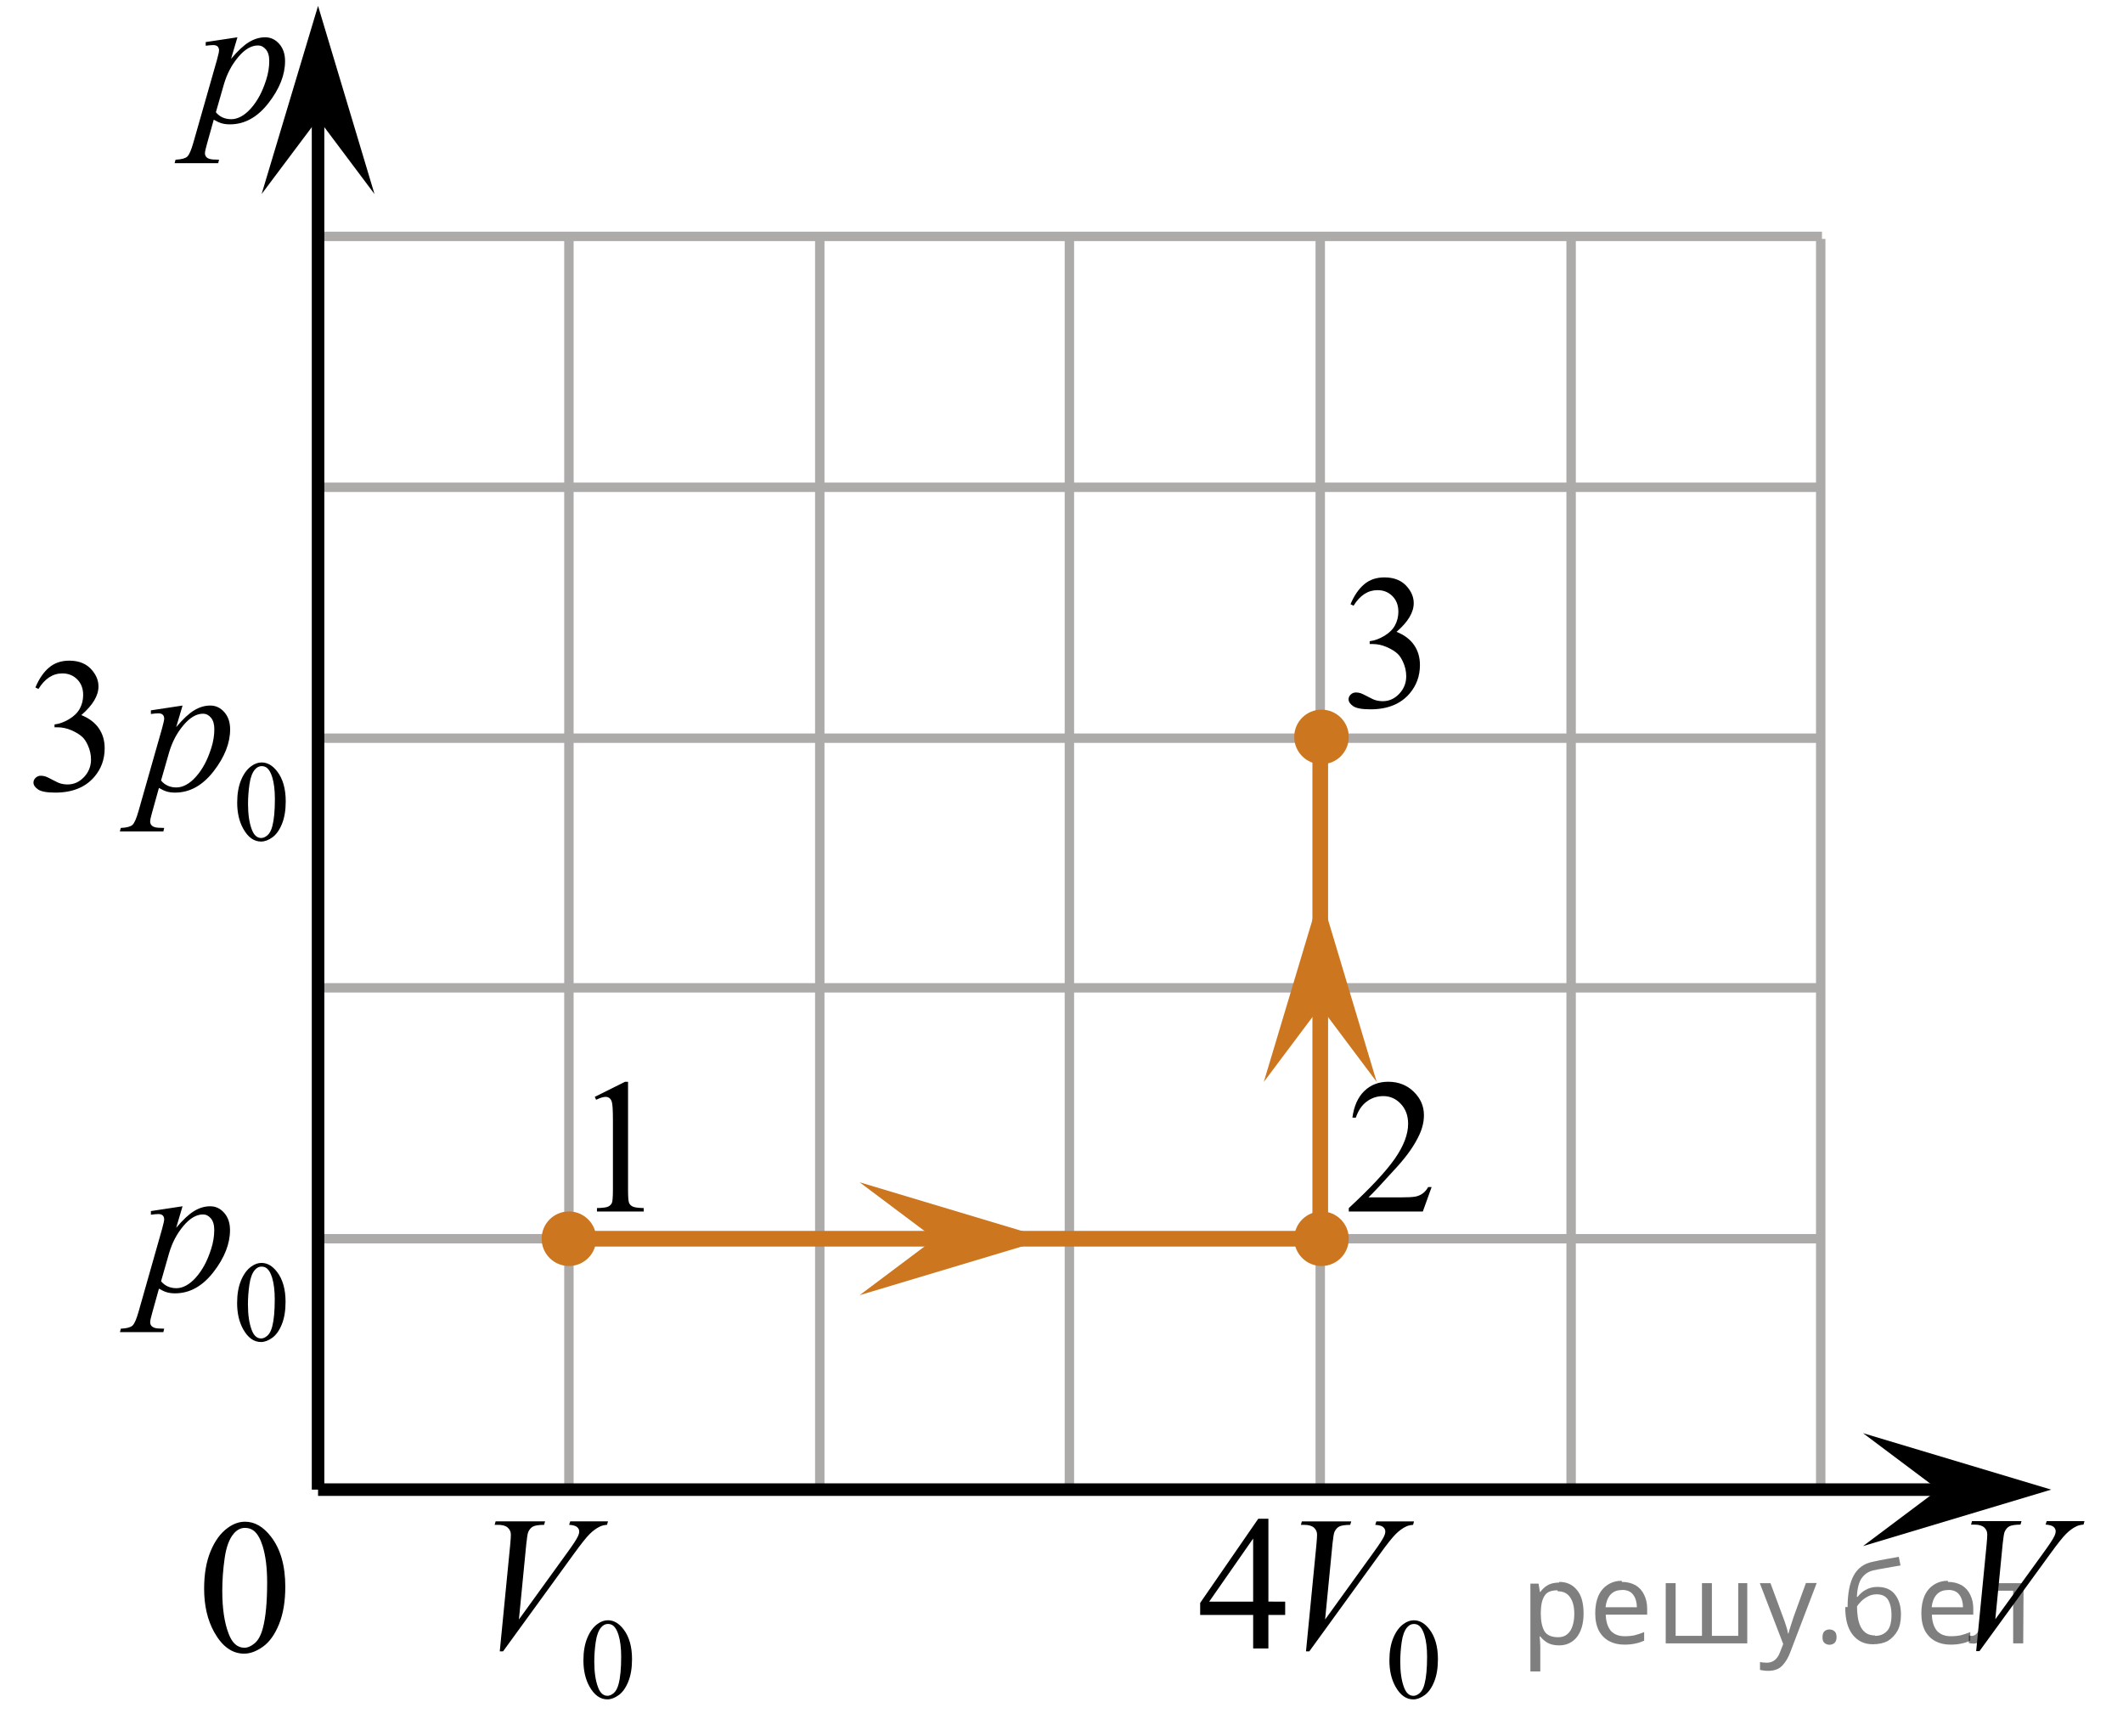 <?xml version="1.0" encoding="utf-8"?>
<!-- Generator: Adobe Illustrator 27.0.1, SVG Export Plug-In . SVG Version: 6.00 Build 0)  -->
<svg version="1.1" id="Слой_1" xmlns="http://www.w3.org/2000/svg" xmlns:xlink="http://www.w3.org/1999/xlink" x="0px" y="0px"
	 width="169.256px" height="138.362px" viewBox="0 0 169.256 138.362" enable-background="new 0 0 169.256 138.362"
	 xml:space="preserve">
<g>
	
		<line fill="none" stroke="#ADAAAA" stroke-width="0.75" stroke-miterlimit="10" x1="145.157" y1="19.044" x2="145.157" y2="118.744"/>
	
		<line fill="none" stroke="#ADAAAA" stroke-width="0.75" stroke-miterlimit="10" x1="125.257" y1="19.044" x2="125.257" y2="118.744"/>
	
		<line fill="none" stroke="#ADAAAA" stroke-width="0.75" stroke-miterlimit="10" x1="105.257" y1="19.044" x2="105.257" y2="118.744"/>
	
		<line fill="none" stroke="#ADAAAA" stroke-width="0.75" stroke-miterlimit="10" x1="25.357" y1="18.844" x2="145.257" y2="18.844"/>
	
		<line fill="none" stroke="#ADAAAA" stroke-width="0.75" stroke-miterlimit="10" x1="25.357" y1="38.844" x2="145.257" y2="38.844"/>
	
		<line fill="none" stroke="#ADAAAA" stroke-width="0.75" stroke-miterlimit="10" x1="25.357" y1="58.844" x2="145.257" y2="58.844"/>
	
		<line fill="none" stroke="#ADAAAA" stroke-width="0.75" stroke-miterlimit="10" x1="25.357" y1="78.744" x2="145.257" y2="78.744"/>
	
		<line fill="none" stroke="#ADAAAA" stroke-width="0.75" stroke-miterlimit="10" x1="25.357" y1="98.744" x2="145.257" y2="98.744"/>
	
		<line fill="none" stroke="#ADAAAA" stroke-width="0.75" stroke-miterlimit="10" x1="85.257" y1="19.044" x2="85.257" y2="118.744"/>
	
		<line fill="none" stroke="#ADAAAA" stroke-width="0.75" stroke-miterlimit="10" x1="65.357" y1="19.044" x2="65.357" y2="118.744"/>
	
		<line fill="none" stroke="#ADAAAA" stroke-width="0.75" stroke-miterlimit="10" x1="45.357" y1="19.044" x2="45.357" y2="118.744"/>
	<line fill="none" stroke="#000000" stroke-miterlimit="10" x1="25.357" y1="9.044" x2="25.357" y2="118.744"/>
	<line fill="none" stroke="#000000" stroke-miterlimit="10" x1="25.357" y1="118.744" x2="155.257" y2="118.744"/>
</g>
<polygon points="154.532,118.744 148.532,114.244 163.532,118.744 148.532,123.244 "/>
<polygon fill="#CC761F" points="74.532,98.744 68.532,94.244 83.532,98.744 68.532,103.244 "/>
<polygon fill="#CC761F" points="105.257,80.244 100.757,86.244 105.257,71.244 109.757,86.244 "/>
<polygon points="25.357,9.469 20.857,15.469 25.357,0.469 29.857,15.469 "/>
<polyline fill="none" stroke="#CC761F" stroke-width="1.25" stroke-linecap="round" stroke-linejoin="round" stroke-miterlimit="10" points="
	45.357,98.744 105.257,98.744 105.257,58.844 "/>
<circle fill="#CC761F" stroke="#CC761F" stroke-width="0.75" stroke-miterlimit="10" cx="45.357" cy="98.744" r="1.8"/>
<circle fill="#CC761F" stroke="#CC761F" stroke-width="0.75" stroke-miterlimit="10" cx="105.357" cy="98.744" r="1.8"/>
<circle fill="#CC761F" stroke="#CC761F" stroke-width="0.75" stroke-miterlimit="10" cx="105.357" cy="58.744" r="1.8"/>
<g>
	<g>
		<defs>
			<rect id="SVGID_1_" x="13.447" y="117.736" width="12.363" height="18.078"/>
		</defs>
		<clipPath id="SVGID_00000059271921463675999970000001897057120054881190_">
			<use xlink:href="#SVGID_1_"  overflow="visible"/>
		</clipPath>
		<g clip-path="url(#SVGID_00000059271921463675999970000001897057120054881190_)">
			<path d="M16.274,126.635c0-1.155,0.172-2.15,0.517-2.984s0.802-1.455,1.372-1.863
				c0.443-0.324,0.9-0.486,1.373-0.486c0.767,0,1.456,0.396,2.065,1.188c0.763,0.981,1.144,2.311,1.144,3.989
				c0,1.175-0.167,2.173-0.501,2.995s-0.761,1.418-1.28,1.789c-0.519,0.371-1.019,0.556-1.501,0.556
				c-0.955,0-1.748-0.57-2.383-1.71C16.542,129.147,16.274,127.989,16.274,126.635z M17.721,126.822
				c0,1.394,0.169,2.532,0.509,3.413c0.28,0.742,0.698,1.113,1.254,1.113c0.266,0,0.541-0.121,0.826-0.362
				c0.285-0.242,0.502-0.646,0.649-1.214c0.226-0.856,0.339-2.064,0.339-3.623c0-1.155-0.118-2.119-0.354-2.891
				c-0.177-0.573-0.406-0.979-0.686-1.217c-0.202-0.165-0.445-0.247-0.73-0.247c-0.335,0-0.632,0.152-0.893,0.456
				c-0.354,0.414-0.595,1.063-0.723,1.949C17.784,125.086,17.721,125.96,17.721,126.822z"/>
		</g>
	</g>
</g>
<g>
	<g>
		<defs>
			<rect id="SVGID_00000130623270609154078360000014459252520549706910_" x="44.809" y="82.665" width="9.532" height="16.697"/>
		</defs>
		<clipPath id="SVGID_00000072974566205367331160000000005944724083505837_">
			<use xlink:href="#SVGID_00000130623270609154078360000014459252520549706910_"  overflow="visible"/>
		</clipPath>
		<g clip-path="url(#SVGID_00000072974566205367331160000000005944724083505837_)">
			<path d="M47.417,87.436l2.413-1.203h0.241v8.558c0,0.568,0.023,0.922,0.069,1.061
				c0.046,0.14,0.143,0.247,0.289,0.321c0.146,0.075,0.444,0.117,0.892,0.127v0.276h-3.729v-0.276
				c0.468-0.01,0.77-0.051,0.907-0.123s0.231-0.169,0.285-0.291s0.081-0.487,0.081-1.095v-5.471
				c0-0.737-0.024-1.21-0.073-1.42c-0.034-0.159-0.096-0.276-0.186-0.351S48.407,87.436,48.28,87.436
				c-0.181,0-0.432,0.077-0.753,0.232L47.417,87.436z"/>
		</g>
	</g>
</g>
<g>
	<g>
		<defs>
			
				<rect id="SVGID_00000006699328366258944440000014413390594221479570_" x="104.683" y="82.656" width="12.363" height="16.697"/>
		</defs>
		<clipPath id="SVGID_00000121262136301213293120000002235575643707806094_">
			<use xlink:href="#SVGID_00000006699328366258944440000014413390594221479570_"  overflow="visible"/>
		</clipPath>
		<g clip-path="url(#SVGID_00000121262136301213293120000002235575643707806094_)">
			<path d="M114.136,94.625l-0.701,1.951h-5.902v-0.276c1.736-1.605,2.958-2.915,3.667-3.932
				c0.709-1.016,1.062-1.945,1.062-2.788c0-0.643-0.194-1.171-0.583-1.585c-0.389-0.414-0.854-0.62-1.395-0.62
				c-0.492,0-0.934,0.145-1.324,0.437c-0.391,0.291-0.68,0.719-0.867,1.282h-0.273
				c0.123-0.922,0.439-1.629,0.948-2.123c0.509-0.493,1.145-0.74,1.907-0.74c0.811,0,1.489,0.264,2.032,0.792
				c0.543,0.528,0.815,1.151,0.815,1.869c0,0.513-0.118,1.026-0.354,1.54c-0.364,0.807-0.955,1.662-1.771,2.563
				c-1.225,1.355-1.989,2.172-2.294,2.452h2.612c0.531,0,0.904-0.02,1.118-0.06
				c0.214-0.04,0.407-0.121,0.579-0.243c0.172-0.122,0.322-0.295,0.45-0.519L114.136,94.625L114.136,94.625z"/>
		</g>
	</g>
</g>
<g>
	<g>
		<defs>
			
				<rect id="SVGID_00000107577505852326055020000012400617406959044023_" x="104.837" y="42.468" width="12.363" height="18.076"/>
		</defs>
		<clipPath id="SVGID_00000040541606347548331210000008339552837524097965_">
			<use xlink:href="#SVGID_00000107577505852326055020000012400617406959044023_"  overflow="visible"/>
		</clipPath>
		<g clip-path="url(#SVGID_00000040541606347548331210000008339552837524097965_)">
			<path d="M107.67,48.163c0.286-0.682,0.646-1.208,1.081-1.58s0.978-0.557,1.627-0.557
				c0.801,0,1.417,0.264,1.844,0.792c0.325,0.393,0.487,0.814,0.487,1.262c0,0.737-0.457,1.499-1.372,2.286
				c0.615,0.244,1.08,0.592,1.395,1.045c0.315,0.453,0.472,0.986,0.472,1.599c0,0.876-0.276,1.636-0.827,2.278
				c-0.718,0.837-1.758,1.255-3.121,1.255c-0.674,0-1.132-0.085-1.376-0.254s-0.365-0.351-0.365-0.545
				c0-0.144,0.058-0.271,0.173-0.381c0.116-0.109,0.254-0.164,0.417-0.164c0.123,0,0.248,0.02,0.376,0.06
				c0.084,0.025,0.273,0.116,0.568,0.273c0.295,0.157,0.499,0.251,0.612,0.28c0.182,0.055,0.377,0.082,0.583,0.082
				c0.501,0,0.938-0.196,1.31-0.59c0.371-0.394,0.557-0.859,0.557-1.397c0-0.393-0.086-0.776-0.258-1.15
				c-0.128-0.279-0.268-0.491-0.421-0.635c-0.211-0.199-0.501-0.379-0.871-0.541
				c-0.369-0.162-0.745-0.243-1.128-0.243h-0.236v-0.224c0.389-0.049,0.778-0.191,1.169-0.426
				c0.391-0.234,0.675-0.515,0.852-0.844c0.177-0.329,0.266-0.69,0.266-1.083c0-0.513-0.159-0.927-0.476-1.244
				c-0.317-0.316-0.712-0.474-1.185-0.474c-0.762,0-1.399,0.413-1.911,1.24L107.67,48.163z"/>
		</g>
	</g>
</g>
<g>
	<defs>
		<polygon id="SVGID_00000124119530714399003540000002870735864403879100_" points="6.858,109.871 26.012,109.871 
			26.012,87.617 6.858,87.617 6.858,109.871 		"/>
	</defs>
	<clipPath id="SVGID_00000093172900489440178240000006249115498181085874_">
		<use xlink:href="#SVGID_00000124119530714399003540000002870735864403879100_"  overflow="visible"/>
	</clipPath>
	<g clip-path="url(#SVGID_00000093172900489440178240000006249115498181085874_)">
		<path d="M18.904,103.869c0-0.692,0.102-1.289,0.308-1.789s0.478-0.873,0.819-1.117
			c0.264-0.194,0.538-0.291,0.819-0.291c0.458,0,0.869,0.237,1.233,0.712c0.455,0.588,0.683,1.385,0.683,2.392
			c0,0.705-0.1,1.303-0.299,1.795s-0.455,0.85-0.764,1.073c-0.31,0.222-0.609,0.334-0.896,0.334
			c-0.57,0-1.044-0.342-1.423-1.025C19.063,105.375,18.904,104.681,18.904,103.869z M19.767,103.981
			c0,0.836,0.101,1.518,0.304,2.046c0.168,0.445,0.417,0.667,0.749,0.667c0.159,0,0.323-0.072,0.493-0.217
			c0.17-0.145,0.3-0.388,0.388-0.728c0.135-0.513,0.203-1.237,0.203-2.172c0-0.692-0.07-1.27-0.211-1.733
			c-0.106-0.343-0.242-0.587-0.41-0.73c-0.121-0.099-0.266-0.148-0.436-0.148c-0.2,0-0.377,0.091-0.533,0.273
			c-0.211,0.248-0.355,0.637-0.432,1.169C19.805,102.941,19.767,103.465,19.767,103.981z"/>
	</g>
	<g clip-path="url(#SVGID_00000093172900489440178240000006249115498181085874_)">
		<path d="M14.553,96.157l-0.507,1.718c0.534-0.638,1.01-1.083,1.429-1.337s0.846-0.381,1.282-0.381
			s0.809,0.175,1.117,0.526s0.463,0.808,0.463,1.371c0,1.096-0.439,2.21-1.315,3.343
			c-0.877,1.133-1.898,1.7-3.064,1.7c-0.245,0-0.461-0.027-0.65-0.082c-0.189-0.055-0.401-0.152-0.636-0.291
			l-0.537,1.928c-0.108,0.378-0.162,0.625-0.162,0.739c0,0.11,0.028,0.203,0.085,0.28s0.148,0.137,0.275,0.179
			s0.38,0.064,0.757,0.064l-0.066,0.276H9.563l0.073-0.276c0.456-0.02,0.763-0.1,0.922-0.239
			c0.159-0.14,0.327-0.526,0.503-1.158l1.859-6.544c0.113-0.413,0.169-0.669,0.169-0.769
			c0-0.135-0.038-0.239-0.114-0.314c-0.076-0.075-0.192-0.112-0.349-0.112c-0.142,0-0.34,0.018-0.595,0.053v-0.291
			L14.553,96.157z M12.841,102.134c0.304,0.368,0.713,0.553,1.227,0.553c0.255,0,0.515-0.072,0.779-0.217
			c0.265-0.144,0.523-0.358,0.775-0.643c0.252-0.284,0.479-0.611,0.68-0.982c0.201-0.371,0.381-0.808,0.54-1.311
			s0.239-1.001,0.239-1.494c0-0.398-0.09-0.703-0.269-0.915s-0.388-0.317-0.628-0.317
			c-0.529,0-1.052,0.309-1.569,0.926c-0.517,0.618-0.895,1.34-1.135,2.167L12.841,102.134z"/>
	</g>
</g>
<g>
	<defs>
		<polygon id="SVGID_00000178201996176572040030000008295818982165345459_" points="0,69.971 26.044,69.971 26.044,47.717 
			0,47.717 0,69.971 		"/>
	</defs>
	<clipPath id="SVGID_00000029753294001925721980000004690750550998440347_">
		<use xlink:href="#SVGID_00000178201996176572040030000008295818982165345459_"  overflow="visible"/>
	</clipPath>
	<g clip-path="url(#SVGID_00000029753294001925721980000004690750550998440347_)">
		<path d="M18.91,63.975c0-0.692,0.103-1.289,0.309-1.789c0.206-0.5,0.479-0.873,0.821-1.117
			c0.265-0.194,0.538-0.291,0.821-0.291c0.459,0,0.871,0.237,1.235,0.712c0.456,0.588,0.684,1.385,0.684,2.392
			c0,0.705-0.1,1.303-0.3,1.795s-0.456,0.85-0.766,1.073c-0.31,0.222-0.61,0.334-0.898,0.334
			c-0.571,0-1.046-0.342-1.425-1.025C19.07,65.481,18.91,64.787,18.91,63.975z M19.774,64.087
			c0,0.836,0.102,1.518,0.305,2.046c0.168,0.445,0.418,0.667,0.75,0.667c0.159,0,0.324-0.072,0.495-0.217
			c0.17-0.145,0.3-0.388,0.388-0.728c0.135-0.513,0.203-1.237,0.203-2.172c0-0.692-0.071-1.27-0.212-1.733
			c-0.106-0.343-0.243-0.587-0.41-0.73c-0.121-0.099-0.267-0.148-0.437-0.148c-0.2,0-0.378,0.091-0.534,0.273
			c-0.212,0.248-0.356,0.637-0.433,1.169C19.813,63.047,19.774,63.571,19.774,64.087z"/>
	</g>
	<g clip-path="url(#SVGID_00000029753294001925721980000004690750550998440347_)">
		<path d="M2.823,54.8c0.285-0.683,0.644-1.209,1.079-1.58s0.976-0.557,1.623-0.557c0.8,0,1.414,0.264,1.84,0.792
			c0.324,0.393,0.486,0.814,0.486,1.262c0,0.737-0.456,1.5-1.369,2.286c0.613,0.244,1.077,0.593,1.392,1.046
			c0.314,0.453,0.471,0.986,0.471,1.599c0,0.877-0.275,1.636-0.825,2.279c-0.717,0.836-1.755,1.255-3.114,1.255
			c-0.672,0-1.13-0.085-1.373-0.254c-0.243-0.169-0.365-0.351-0.365-0.545c0-0.144,0.058-0.272,0.173-0.381
			s0.254-0.165,0.416-0.165c0.123,0,0.248,0.02,0.376,0.06c0.084,0.025,0.273,0.116,0.567,0.273
			s0.498,0.251,0.611,0.28c0.182,0.055,0.376,0.082,0.582,0.082c0.501,0,0.936-0.197,1.307-0.59
			c0.371-0.393,0.556-0.859,0.556-1.397c0-0.393-0.086-0.777-0.258-1.15C6.87,59.115,6.73,58.904,6.578,58.76
			c-0.211-0.199-0.5-0.38-0.869-0.542c-0.368-0.162-0.744-0.243-1.127-0.243H4.347v-0.224
			c0.388-0.05,0.777-0.191,1.167-0.426c0.39-0.234,0.674-0.516,0.851-0.844s0.265-0.69,0.265-1.083
			c0-0.513-0.159-0.928-0.475-1.244c-0.316-0.316-0.71-0.474-1.182-0.474c-0.761,0-1.397,0.413-1.907,1.24
			L2.823,54.8z"/>
	</g>
	<g clip-path="url(#SVGID_00000029753294001925721980000004690750550998440347_)">
		<path d="M14.555,56.242l-0.508,1.718c0.535-0.638,1.012-1.083,1.432-1.337c0.419-0.254,0.848-0.381,1.285-0.381
			c0.436,0,0.81,0.175,1.119,0.526c0.309,0.351,0.464,0.808,0.464,1.371c0,1.096-0.44,2.21-1.318,3.343
			c-0.879,1.133-1.902,1.7-3.07,1.7c-0.246,0-0.463-0.027-0.651-0.082c-0.189-0.055-0.401-0.152-0.637-0.291
			l-0.537,1.928c-0.108,0.378-0.162,0.625-0.162,0.739c0,0.11,0.028,0.203,0.085,0.28
			c0.057,0.077,0.148,0.137,0.276,0.179c0.127,0.043,0.38,0.064,0.758,0.064l-0.066,0.276H9.556l0.074-0.276
			c0.457-0.02,0.765-0.1,0.924-0.239c0.16-0.14,0.328-0.526,0.504-1.158l1.863-6.544
			c0.113-0.413,0.169-0.669,0.169-0.769c0-0.135-0.038-0.239-0.114-0.314s-0.192-0.112-0.35-0.112
			c-0.143,0-0.341,0.018-0.596,0.053v-0.291L14.555,56.242z M12.839,62.218c0.304,0.368,0.714,0.553,1.23,0.553
			c0.255,0,0.516-0.072,0.781-0.217c0.265-0.144,0.523-0.358,0.776-0.643c0.253-0.284,0.48-0.611,0.681-0.982
			c0.201-0.371,0.381-0.808,0.541-1.311s0.239-1.001,0.239-1.494c0-0.398-0.089-0.703-0.269-0.915
			s-0.389-0.317-0.629-0.317c-0.53,0-1.054,0.309-1.572,0.926c-0.518,0.618-0.897,1.34-1.138,2.167
			L12.839,62.218z"/>
	</g>
</g>
<g>
	<defs>
		<polygon id="SVGID_00000174568852232038858820000013998679419898919323_" points="11.213,16.691 26.318,16.691 26.318,0 
			11.213,0 11.213,16.691 		"/>
	</defs>
	<clipPath id="SVGID_00000095338783692994054020000006072364930424448663_">
		<use xlink:href="#SVGID_00000174568852232038858820000013998679419898919323_"  overflow="visible"/>
	</clipPath>
	<g clip-path="url(#SVGID_00000095338783692994054020000006072364930424448663_)">
		<path d="M18.929,2.973l-0.509,1.718c0.536-0.638,1.014-1.083,1.435-1.337s0.849-0.381,1.287-0.381
			c0.438,0,0.811,0.175,1.121,0.526c0.31,0.351,0.464,0.808,0.464,1.371c0,1.096-0.44,2.21-1.32,3.343
			c-0.88,1.133-1.905,1.7-3.075,1.7c-0.246,0-0.463-0.027-0.653-0.082s-0.402-0.152-0.638-0.291l-0.539,1.928
			c-0.108,0.378-0.162,0.625-0.162,0.739c0,0.11,0.028,0.203,0.085,0.28s0.149,0.137,0.277,0.179
			s0.381,0.064,0.76,0.064l-0.066,0.276h-3.474l0.074-0.276c0.458-0.02,0.766-0.1,0.926-0.239
			c0.16-0.14,0.328-0.526,0.505-1.158l1.866-6.544c0.113-0.413,0.17-0.669,0.17-0.769
			c0-0.135-0.039-0.239-0.115-0.314s-0.193-0.112-0.35-0.112c-0.143,0-0.342,0.018-0.598,0.053V3.354L18.929,2.973z
			 M17.211,8.949c0.305,0.368,0.715,0.553,1.231,0.553c0.256,0,0.517-0.072,0.782-0.217
			c0.265-0.144,0.524-0.358,0.778-0.643c0.253-0.284,0.48-0.611,0.682-0.982c0.202-0.371,0.382-0.808,0.542-1.311
			c0.16-0.503,0.24-1.001,0.24-1.494c0-0.398-0.09-0.703-0.269-0.915c-0.18-0.212-0.39-0.317-0.63-0.317
			c-0.531,0-1.056,0.309-1.575,0.926c-0.519,0.618-0.899,1.34-1.14,2.167L17.211,8.949z"/>
	</g>
</g>
<g>
	<defs>
		<polygon id="SVGID_00000100350414497809590220000014601924362011702699_" points="36.435,138.355 54.279,138.355 
			54.279,116.1 36.435,116.1 36.435,138.355 		"/>
	</defs>
	<clipPath id="SVGID_00000182515960067688636810000007519242920459003830_">
		<use xlink:href="#SVGID_00000100350414497809590220000014601924362011702699_"  overflow="visible"/>
	</clipPath>
	<g clip-path="url(#SVGID_00000182515960067688636810000007519242920459003830_)">
		<path d="M46.513,132.354c0-0.692,0.103-1.289,0.309-1.789c0.206-0.5,0.48-0.873,0.822-1.117
			c0.265-0.194,0.539-0.291,0.822-0.291c0.46,0,0.872,0.237,1.238,0.712c0.457,0.588,0.685,1.385,0.685,2.392
			c0,0.705-0.101,1.303-0.301,1.795s-0.456,0.85-0.767,1.073c-0.311,0.222-0.611,0.334-0.899,0.334
			c-0.572,0-1.047-0.342-1.428-1.025C46.674,133.861,46.513,133.166,46.513,132.354z M47.379,132.466
			c0,0.836,0.102,1.518,0.305,2.046c0.168,0.445,0.418,0.667,0.751,0.667c0.159,0,0.324-0.072,0.495-0.217
			c0.171-0.145,0.3-0.388,0.389-0.728c0.136-0.513,0.204-1.237,0.204-2.172c0-0.692-0.071-1.27-0.212-1.733
			c-0.106-0.343-0.243-0.587-0.411-0.73c-0.121-0.099-0.267-0.148-0.438-0.148c-0.2,0-0.378,0.091-0.535,0.273
			c-0.212,0.248-0.356,0.637-0.433,1.169C47.417,131.426,47.379,131.95,47.379,132.466z"/>
	</g>
	<g clip-path="url(#SVGID_00000182515960067688636810000007519242920459003830_)">
		<path d="M39.844,131.636l0.826-8.434c0.04-0.429,0.059-0.717,0.059-0.867c0-0.224-0.083-0.411-0.247-0.56
			s-0.424-0.224-0.778-0.224h-0.266l0.074-0.276h3.945l-0.081,0.276c-0.428,0.005-0.722,0.05-0.881,0.135
			c-0.16,0.085-0.286,0.229-0.379,0.433c-0.049,0.11-0.101,0.421-0.155,0.934l-0.59,6.043l3.9-5.394
			c0.423-0.583,0.688-0.989,0.796-1.218c0.074-0.154,0.111-0.289,0.111-0.403c0-0.135-0.057-0.252-0.17-0.351
			c-0.113-0.1-0.324-0.16-0.634-0.18l0.088-0.276h3.008l-0.074,0.276c-0.241,0.02-0.432,0.067-0.575,0.142
			c-0.271,0.129-0.54,0.326-0.808,0.59c-0.268,0.264-0.692,0.797-1.272,1.599l-5.633,7.754H39.844z"/>
	</g>
</g>
<g>
	<defs>
		<polygon id="SVGID_00000011012531154569627840000007349687003192774323_" points="92.924,138.362 117.59,138.362 
			117.59,116.107 92.924,116.107 92.924,138.362 		"/>
	</defs>
	<clipPath id="SVGID_00000115500708789334446940000002748598880994671488_">
		<use xlink:href="#SVGID_00000011012531154569627840000007349687003192774323_"  overflow="visible"/>
	</clipPath>
	<g clip-path="url(#SVGID_00000115500708789334446940000002748598880994671488_)">
		<path d="M110.77,132.357c0-0.692,0.102-1.289,0.309-1.789s0.479-0.873,0.821-1.117
			c0.265-0.194,0.538-0.291,0.82-0.291c0.459,0,0.871,0.237,1.235,0.712c0.456,0.588,0.684,1.385,0.684,2.392
			c0,0.705-0.1,1.303-0.3,1.795c-0.2,0.493-0.455,0.85-0.765,1.073c-0.31,0.222-0.61,0.334-0.898,0.334
			c-0.571,0-1.045-0.342-1.425-1.025C110.93,133.863,110.77,133.169,110.77,132.357z M111.635,132.469
			c0,0.836,0.101,1.518,0.304,2.046c0.168,0.445,0.417,0.667,0.75,0.667c0.159,0,0.324-0.072,0.494-0.217
			c0.17-0.145,0.3-0.388,0.388-0.728c0.135-0.513,0.203-1.237,0.203-2.172c0-0.692-0.071-1.27-0.212-1.733
			c-0.106-0.343-0.243-0.587-0.41-0.73c-0.121-0.099-0.266-0.148-0.437-0.148c-0.2,0-0.378,0.091-0.534,0.273
			c-0.212,0.248-0.356,0.637-0.432,1.169C111.673,131.429,111.635,131.953,111.635,132.469z"/>
	</g>
	<g clip-path="url(#SVGID_00000115500708789334446940000002748598880994671488_)">
		<path d="M102.461,127.671v1.061h-1.339v2.674h-1.214v-2.674h-4.225v-0.957l4.63-6.708h0.81v6.604H102.461z
			 M99.907,127.671v-5.028l-3.503,5.028H99.907z"/>
	</g>
	<g clip-path="url(#SVGID_00000115500708789334446940000002748598880994671488_)">
		<path d="M104.12,131.638l0.824-8.434c0.039-0.429,0.059-0.717,0.059-0.867c0-0.224-0.083-0.411-0.247-0.56
			c-0.165-0.149-0.423-0.224-0.776-0.224h-0.265l0.074-0.276h3.938l-0.081,0.276
			c-0.427,0.005-0.72,0.05-0.879,0.135c-0.16,0.085-0.286,0.229-0.379,0.433
			c-0.049,0.11-0.101,0.421-0.155,0.934l-0.589,6.043l3.894-5.394c0.422-0.583,0.687-0.989,0.795-1.218
			c0.074-0.154,0.11-0.289,0.11-0.403c0-0.135-0.056-0.252-0.169-0.351c-0.113-0.1-0.324-0.16-0.633-0.18
			l0.088-0.276h3.003l-0.074,0.276c-0.24,0.02-0.432,0.067-0.574,0.142c-0.27,0.129-0.539,0.326-0.806,0.59
			c-0.268,0.264-0.691,0.797-1.27,1.599l-5.623,7.754H104.12z"/>
	</g>
</g>
<g>
	<defs>
		<polygon id="SVGID_00000170966102264263713510000010794517787377656486_" points="154.142,135.575 169.256,135.575 
			169.256,117.493 154.142,117.493 154.142,135.575 		"/>
	</defs>
	<clipPath id="SVGID_00000059298456221595272400000012953864250112847744_">
		<use xlink:href="#SVGID_00000170966102264263713510000010794517787377656486_"  overflow="visible"/>
	</clipPath>
	<g clip-path="url(#SVGID_00000059298456221595272400000012953864250112847744_)">
		<path d="M157.55,131.618l0.826-8.434c0.04-0.428,0.059-0.717,0.059-0.867c0-0.224-0.083-0.411-0.247-0.56
			c-0.165-0.149-0.424-0.224-0.779-0.224h-0.266l0.074-0.276h3.948l-0.081,0.276
			c-0.428,0.005-0.722,0.05-0.882,0.135c-0.16,0.085-0.287,0.229-0.38,0.433
			c-0.049,0.11-0.101,0.421-0.155,0.934l-0.59,6.043l3.904-5.394c0.423-0.583,0.689-0.989,0.797-1.218
			c0.074-0.154,0.111-0.289,0.111-0.403c0-0.135-0.057-0.252-0.17-0.351s-0.325-0.16-0.635-0.18l0.089-0.276
			h3.011l-0.074,0.276c-0.241,0.02-0.433,0.067-0.576,0.142c-0.271,0.129-0.54,0.326-0.808,0.59
			s-0.692,0.797-1.273,1.599l-5.638,7.754H157.55z"/>
	</g>
</g>
<g fill-opacity=".5"><path d="m124.3 126.1q0.89 0 1.4 0.62 0.55 0.62 0.55 1.9 0 1.2-0.55 1.9-0.54 0.64-1.4 0.64-0.56 0-0.93-0.21-0.36-0.22-0.57-0.5h-0.054q0.018 0.15 0.036 0.39t0.018 0.4v2h-0.79v-7h0.65l0.11 0.66h0.036q0.22-0.32 0.57-0.53t0.94-0.22zm-0.14 0.67q-0.74 0-1 0.41-0.3 0.41-0.32 1.3v0.15q0 0.89 0.29 1.4 0.3 0.48 1.1 0.48 0.44 0 0.72-0.24 0.29-0.24 0.42-0.66 0.14-0.42 0.14-0.96 0-0.83-0.32-1.3-0.32-0.5-0.98-0.5z"/><path d="m129.3 126.1q0.62 0 1.1 0.27 0.45 0.27 0.68 0.76 0.24 0.49 0.24 1.1v0.48h-3.3q0.018 0.82 0.41 1.3 0.4 0.42 1.1 0.42 0.46 0 0.81-0.081 0.36-0.09 0.74-0.25v0.69q-0.37 0.16-0.73 0.23-0.36 0.081-0.86 0.081-0.68 0-1.2-0.28-0.52-0.28-0.82-0.83-0.29-0.56-0.29-1.4 0-0.79 0.26-1.4 0.27-0.57 0.75-0.87 0.49-0.31 1.1-0.31zm-9e-3 0.65q-0.57 0-0.9 0.37-0.32 0.36-0.39 1h2.5q-9e-3 -0.61-0.29-0.99-0.28-0.39-0.88-0.39z"/><path d="m139.3 126.2v4.8h-6.5v-4.8h0.79v4.2h2.1v-4.2h0.79v4.2h2.1v-4.2z"/><path d="m140.3 126.2h0.85l1 2.7q0.14 0.36 0.24 0.69 0.11 0.32 0.16 0.62h0.036q0.054-0.22 0.17-0.58 0.12-0.37 0.24-0.74l0.98-2.7h0.86l-2.1 5.5q-0.25 0.68-0.66 1.1-0.4 0.4-1.1 0.4-0.22 0-0.38-0.027-0.16-0.018-0.28-0.045v-0.63q0.099 0.018 0.23 0.036 0.14 0.018 0.3 0.018 0.41 0 0.67-0.23 0.26-0.23 0.4-0.62l0.25-0.64z"/><path d="m145.3 130.5q0-0.33 0.16-0.47t0.39-0.14q0.23 0 0.4 0.14 0.17 0.14 0.17 0.47 0 0.32-0.17 0.47-0.16 0.14-0.4 0.14-0.22 0-0.39-0.14t-0.16-0.47z"/><path d="m147.3 128.1q0-1.6 0.48-2.5 0.48-0.89 1.5-1.1 0.58-0.13 1.1-0.22t1-0.18l0.14 0.69q-0.32 0.045-0.71 0.12-0.4 0.063-0.78 0.14-0.39 0.063-0.67 0.13-0.58 0.13-0.93 0.61-0.34 0.48-0.39 1.5h0.054q0.13-0.17 0.34-0.35 0.22-0.18 0.53-0.31 0.32-0.13 0.71-0.13 0.94 0 1.4 0.6 0.48 0.6 0.48 1.6 0 0.8-0.28 1.3t-0.77 0.81q-0.5 0.26-1.2 0.26-1 0-1.6-0.76t-0.59-2.2zm2.2 2.3q0.58 0 0.94-0.38t0.36-1.3q0-0.74-0.28-1.2-0.27-0.43-0.9-0.43-0.4 0-0.72 0.18-0.32 0.17-0.54 0.4t-0.31 0.38q0 0.44 0.063 0.86t0.22 0.75q0.16 0.32 0.44 0.52 0.29 0.19 0.72 0.19z"/><path d="m155.3 126.1q0.62 0 1.1 0.27 0.45 0.27 0.68 0.76 0.24 0.49 0.24 1.1v0.48h-3.3q0.018 0.82 0.41 1.3 0.4 0.42 1.1 0.42 0.46 0 0.81-0.081 0.36-0.09 0.74-0.25v0.69q-0.37 0.16-0.73 0.23-0.36 0.081-0.86 0.081-0.68 0-1.2-0.28-0.52-0.28-0.82-0.83-0.29-0.56-0.29-1.4 0-0.79 0.26-1.4 0.27-0.57 0.75-0.87 0.49-0.31 1.1-0.31zm-9e-3 0.65q-0.57 0-0.9 0.37-0.32 0.36-0.39 1h2.5q-9e-3 -0.61-0.29-0.99-0.28-0.39-0.88-0.39z"/><path d="m161.3 131.0h-0.8v-4.2h-1.4q-0.12 1.5-0.32 2.5-0.21 0.93-0.55 1.3t-0.86 0.42q-0.12 0-0.23-0.018-0.11-9e-3 -0.18-0.045v-0.59q0.054 0.018 0.12 0.027t0.13 9e-3q0.49 0 0.77-1 0.3-1 0.45-3.2h2.9z"/></g></svg>

<!--File created and owned by https://sdamgia.ru. Copying is prohibited. All rights reserved.-->
